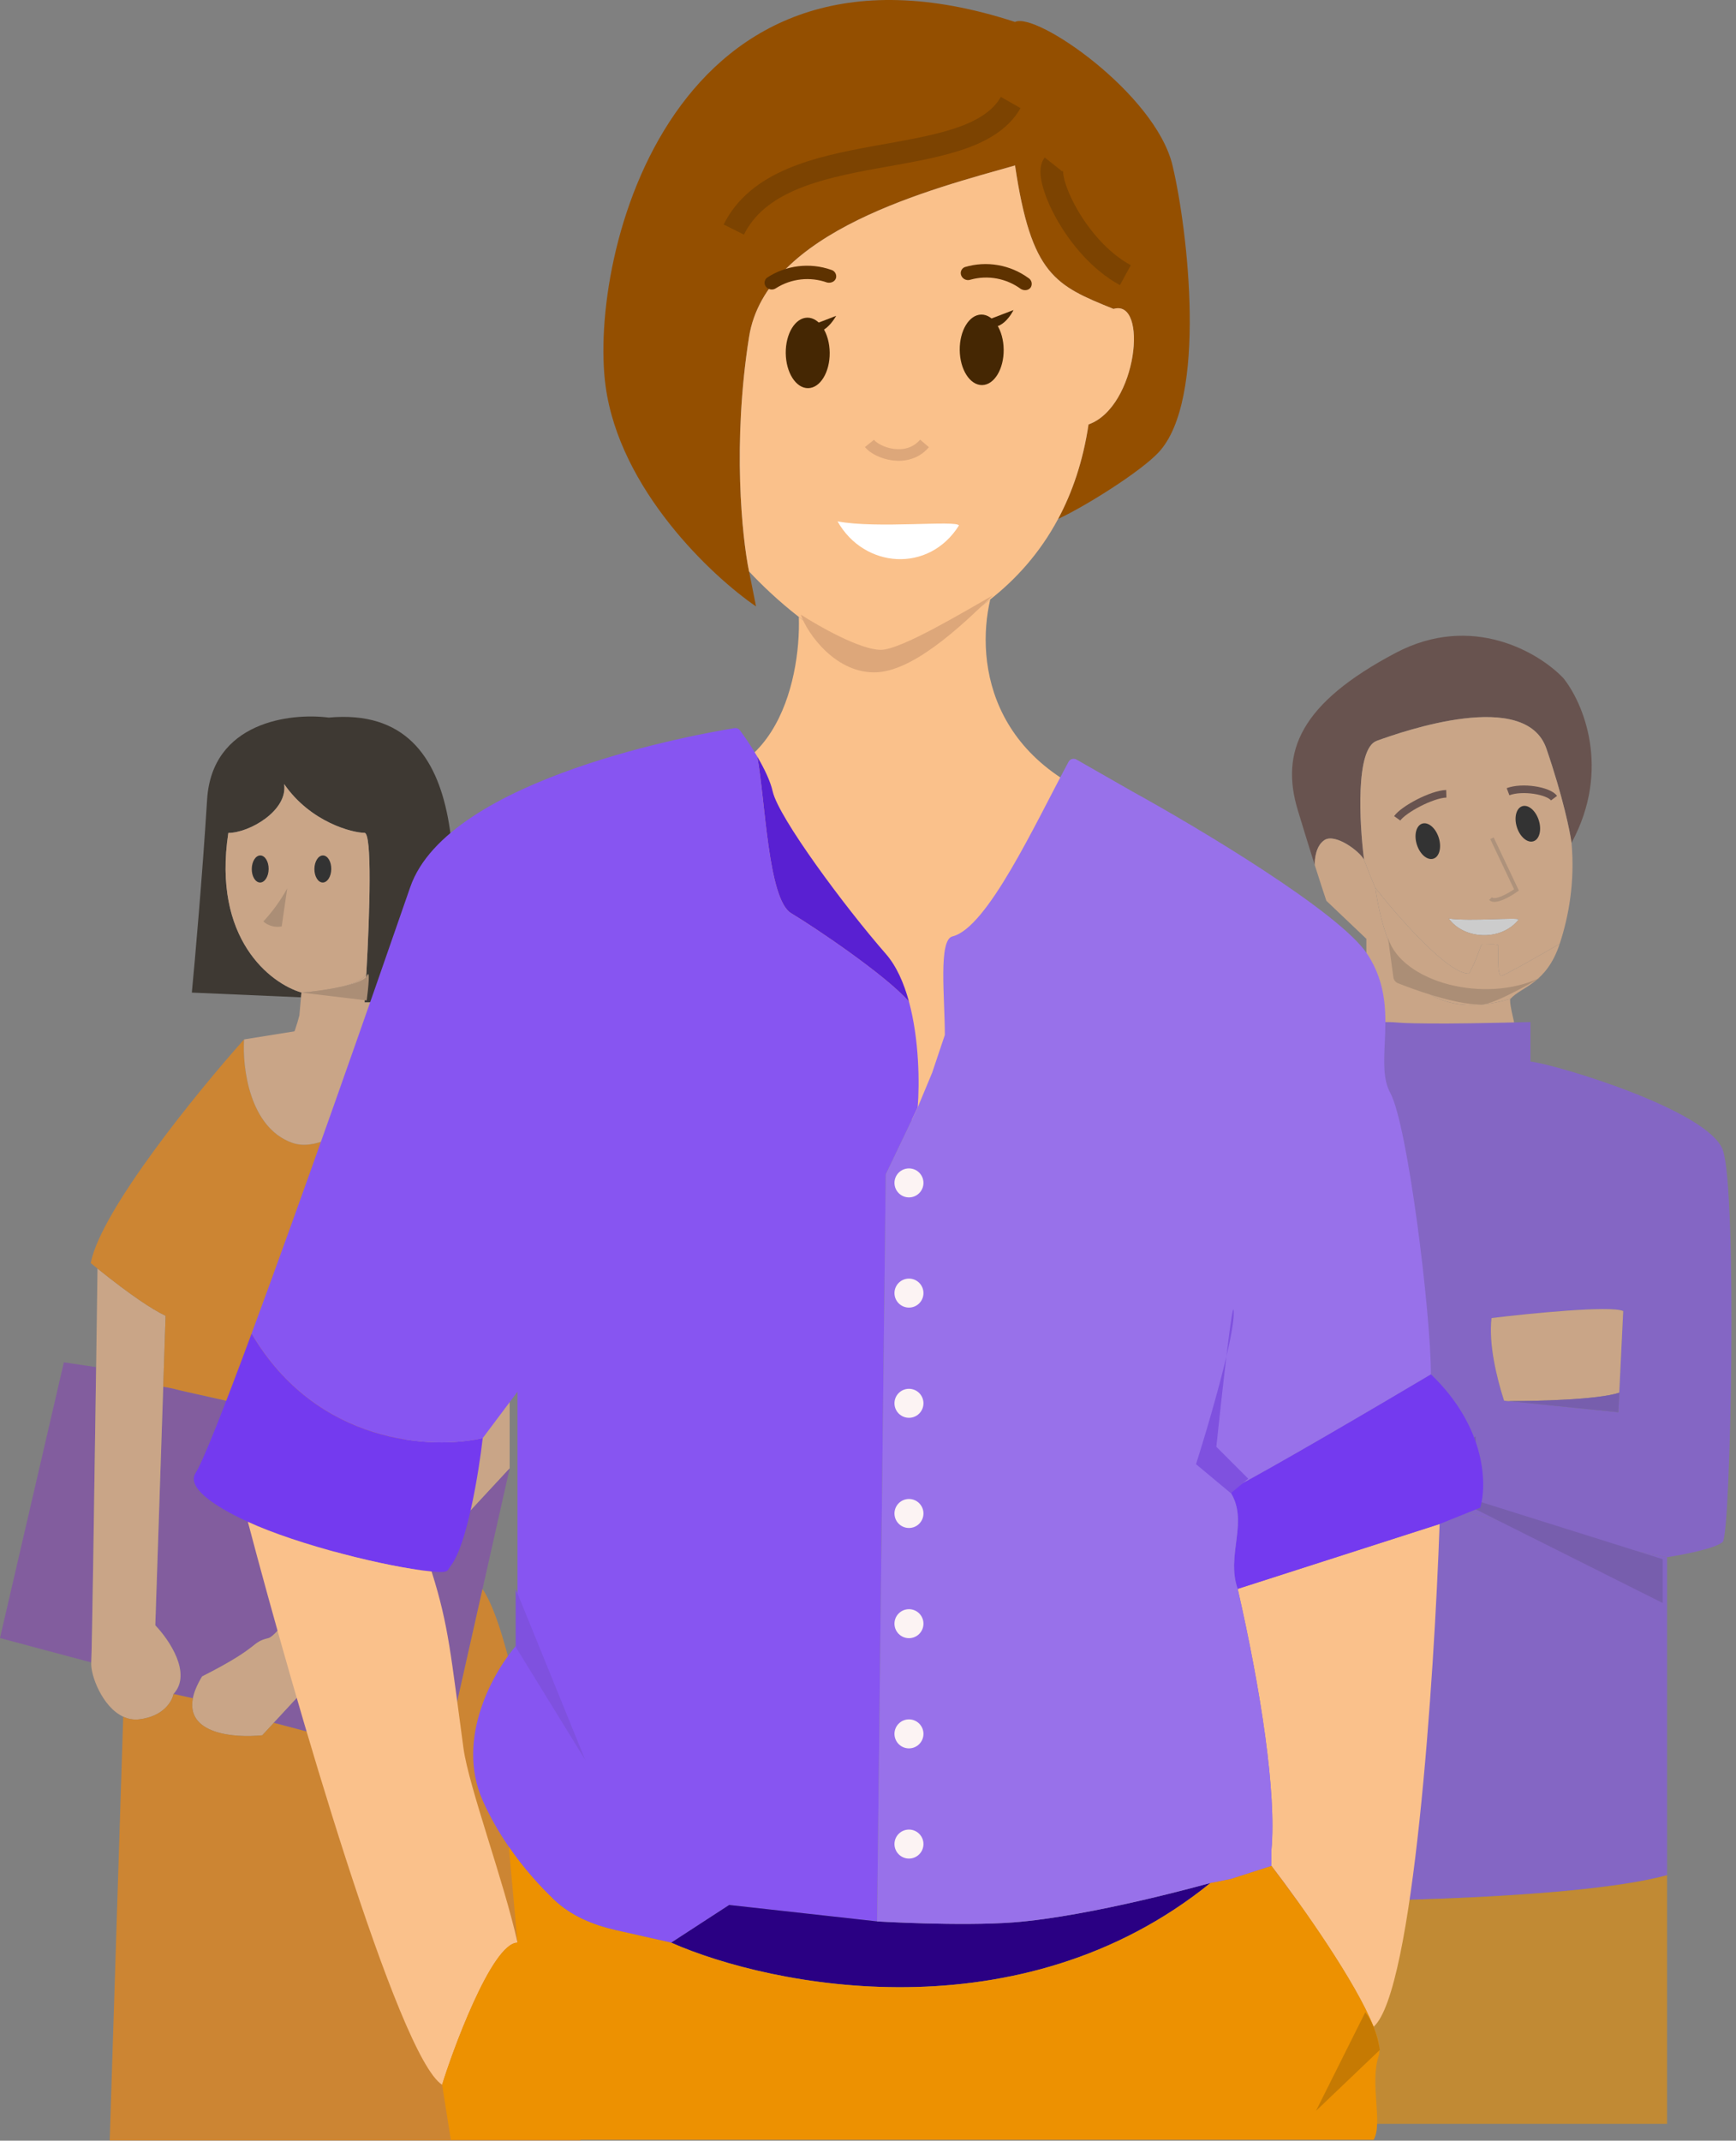 <?xml version="1.0" encoding="UTF-8"?> <svg xmlns="http://www.w3.org/2000/svg" width="206" height="254" viewBox="0 0 206 254" fill="none"><rect x="0" y="0" width="206" height="254" fill="#808080" stroke="none"/> <g opacity="0.6"> <path d="M19.369 164.549C19.369 164.549 19.777 164.549 21.633 165.035L48.197 170.972C43.492 178.589 33.639 193.931 31.866 194.364C29.651 194.905 31.122 195.299 23.982 198.913C23.382 199.904 23.033 200.765 22.886 201.51L20.587 200.998C22.814 198.591 20.075 194.564 18.428 192.851L19.65 156.127C19.585 158.066 19.369 164.549 19.369 164.549Z" fill="#8446B3"></path> <path d="M11.407 162.217C11.191 177.463 10.911 196.088 10.827 197.254L-0.002 194.364L7.578 161.646L11.407 162.217Z" fill="#8446B3"></path> <path d="M20.587 200.998C20.431 201.861 19.397 203.67 16.509 204.006C15.828 204.085 15.196 203.96 14.621 203.693C12.15 202.546 10.719 198.773 10.827 197.254C10.911 196.088 11.191 177.463 11.407 162.217C11.468 157.886 11.524 153.829 11.569 150.521C15.543 153.718 18.097 155.391 19.65 156.127L18.428 192.851C20.075 194.564 22.814 198.591 20.587 200.998Z" fill="#FABE8C"></path> <path d="M48.197 170.972L49.75 160.417C52.482 160.363 57.262 160.73 60.478 162.217V174.232L32.488 204.425L31.122 205.898C27.69 206.25 22.062 205.713 22.886 201.51C23.033 200.765 23.382 199.904 23.982 198.913C31.122 195.299 29.651 194.905 31.866 194.364C33.639 193.931 43.492 178.589 48.197 170.972Z" fill="#FABE8C"></path> <path d="M34.65 135.588C39.705 137.408 47.798 128.553 52.137 123.33C56.373 124.688 66.204 129.992 67.756 132.631C69.308 135.27 65.428 169.885 63.565 165.035C63.096 163.815 61.952 162.898 60.478 162.217C57.262 160.73 52.482 160.363 49.75 160.417L48.197 170.972L21.633 165.035C19.777 164.549 19.369 164.549 19.369 164.549C19.369 164.549 19.585 158.066 19.65 156.127C18.097 155.391 15.543 153.718 11.569 150.521C11.307 150.31 11.039 150.093 10.764 149.869C11.978 143.601 23.402 129.564 28.963 123.33C28.752 126.658 29.595 133.768 34.65 135.588Z" fill="#FF8900"></path> <path d="M32.488 204.425L60.478 174.232L57.258 188.55L52.504 209.686L32.488 204.425Z" fill="#8446B3"></path> <path d="M52.137 123.33C47.798 128.553 39.705 137.408 34.65 135.588C29.595 133.768 28.752 126.658 28.963 123.33L43.383 121.017L52.137 123.33Z" fill="#FABE8C"></path> <path d="M31.122 205.898L32.488 204.425L52.504 209.686L57.258 188.55C62.332 195.882 67.189 235.943 68.891 254H13.02L14.621 203.693C15.196 203.96 15.828 204.085 16.509 204.006C19.397 203.67 20.431 201.861 20.587 200.998L22.886 201.51C22.062 205.713 27.69 206.25 31.122 205.898Z" fill="#FF8900"></path> <path d="M27.094 98.831C25.182 111.391 32.082 116.688 35.77 117.767L35.719 118.337L22.764 117.776C23.129 113.977 24.004 104.076 24.576 94.87C25.148 85.665 34.437 84.55 39.01 85.144C57.031 83.492 53.923 107.004 53.208 118.93L46.338 118.935L43.264 118.937C43.333 117.901 43.408 116.704 43.479 115.422C43.869 108.406 44.177 98.819 43.249 98.819C41.877 98.82 36.885 97.605 33.719 93.035C34.179 96.197 29.57 98.829 27.094 98.831Z" fill="#120A00"></path> <path d="M35.77 117.767C32.082 116.688 25.182 111.391 27.094 98.831C29.57 98.829 34.179 96.197 33.719 93.035C36.885 97.605 41.877 98.82 43.249 98.819C44.177 98.819 43.869 108.406 43.479 115.422C43.124 116.948 38.192 117.621 35.77 117.767Z" fill="#FABE8C"></path> <path d="M49.954 124.043C45.118 124.843 35.393 129.62 31.852 126.508C34.47 125.444 35.476 120.54 35.524 120.487L35.719 118.337L35.77 117.767C38.192 117.621 43.124 116.948 43.479 115.422C43.408 116.704 43.333 117.901 43.264 118.937L46.338 118.935L49.954 124.043Z" fill="#FABE8C"></path> <ellipse cx="1.001" cy="1.606" rx="1.001" ry="1.606" transform="matrix(-1 -0.011 -0.011 1 39.328 101.514)" fill="black"></ellipse> <ellipse cx="1.001" cy="1.606" rx="1.001" ry="1.606" transform="matrix(-1 -0.011 -0.011 1 31.895 101.514)" fill="black"></ellipse> <path d="M43.514 115.816C43.064 116.843 38.191 117.555 35.811 117.782L43.514 118.705C43.701 117.314 43.963 114.789 43.514 115.816Z" fill="#C89870"></path> <path d="M34.082 105.405C33.305 106.829 32.353 108.151 31.248 109.339C31.543 109.597 31.892 109.783 32.27 109.885C32.648 109.987 33.044 110.002 33.428 109.928L34.082 105.405Z" fill="#C89870"></path> </g> <g opacity="0.6"> <path d="M186.482 100.012C191.247 91.213 187.817 83.308 185.507 80.455C182.66 77.46 174.693 72.671 165.6 77.476C154.234 83.482 151.914 89.228 154.006 96.15C154.774 98.692 155.459 100.893 156.017 102.654C155.98 101.928 156.16 100.313 157.183 99.668C158.462 98.863 161.341 100.996 161.866 102.019C161.308 97.695 160.827 88.817 163.368 87.902C166.545 86.758 181.052 81.679 183.502 88.829C185.462 94.549 186.305 98.668 186.482 100.012Z" fill="#59362E"></path> <path d="M163.204 105.354C165.448 120.91 174.422 119.921 179.234 118.521C180.546 117.053 183.502 116.765 185.078 111.991C182.971 113.214 178.642 115.683 178.178 115.781C177.598 115.904 177.81 112.466 177.803 112.2C177.795 111.933 176.173 112.106 175.919 112.057C175.665 112.008 175.575 113.164 174.339 115.517C171.915 115.667 165.906 108.804 163.204 105.354Z" fill="#FABE8C"></path> <path d="M171.908 108.985C173.723 111.499 178.151 111.712 180.205 109.109C180.13 108.807 174.554 109.36 171.908 108.985Z" fill="white"></path> <path d="M162.134 125.16C166.541 126.829 174.064 126.296 176.349 128.408C176.989 126.492 179.836 129.452 180.692 127.979C181.352 126.843 178.845 119.039 179.234 118.521C174.422 119.921 165.448 120.91 163.204 105.354C162.988 104.86 162.418 103.501 161.866 102.019C161.341 100.996 158.462 98.863 157.183 99.668C156.16 100.313 155.98 101.928 156.017 102.654C156.675 104.73 157.157 106.194 157.39 106.881L162.134 111.393L162.134 125.16Z" fill="#FABE8C"></path> <path fill-rule="evenodd" clip-rule="evenodd" d="M161.866 102.019C162.418 103.501 162.988 104.86 163.204 105.354C165.906 108.804 171.915 115.667 174.339 115.517C175.575 113.164 175.665 112.008 175.919 112.057C176.173 112.106 177.795 111.933 177.803 112.2C177.81 112.466 177.598 115.904 178.178 115.781C178.642 115.683 182.971 113.214 185.078 111.991C186.189 108.626 186.889 104.542 186.482 100.012C186.305 98.668 185.462 94.549 183.502 88.829C181.052 81.679 166.545 86.758 163.368 87.902C160.827 88.817 161.308 97.695 161.866 102.019ZM171.908 108.985C173.723 111.499 178.151 111.712 180.205 109.109C180.13 108.807 174.554 109.36 171.908 108.985Z" fill="#FABE8C"></path> <path d="M177.041 99.46L179.95 105.597C179.149 106.169 177.413 107.177 176.869 106.627" stroke="#CD9E78" stroke-width="0.451"></path> <path d="M178.95 93.94C180.632 93.302 183.735 93.803 184.409 94.704" stroke="#59362E" stroke-width="0.901"></path> <ellipse cx="169.428" cy="99.807" rx="1.362" ry="2.184" transform="rotate(-17.623 169.428 99.807)" fill="black"></ellipse> <ellipse cx="181.299" cy="97.741" rx="1.362" ry="2.184" transform="rotate(-17.623 181.299 97.741)" fill="black"></ellipse> <path d="M171.623 94.186C169.905 94.236 166.555 96.03 165.797 97.098" stroke="#59362E" stroke-width="0.901"></path> <path d="M165.342 115.958L164.711 111.306C166.378 116.572 176.212 119.147 182.798 115.995C182.798 115.995 177.416 119.199 175.767 119.199C172.507 119.199 167.444 117.283 165.885 116.66C165.589 116.542 165.385 116.273 165.342 115.958Z" fill="#C89870"></path> <path d="M197.819 184.772C199.703 184.484 203.662 183.715 204.43 182.946C205.391 181.985 206.16 141.147 204.43 136.439C202.701 131.73 184.778 126.336 181.607 125.952V121.27C181.607 121.27 174.676 121.447 171.651 121.447C164.564 121.447 166.789 121.27 164.027 121.27H163.162H161.048L160.182 126.121C153.936 128.427 137.898 131.846 134.669 134.997C131.441 138.149 129.545 165.522 129 178.814C129.731 182.512 133.367 189.21 142.06 186.426L162.8 175.831L178.967 167.572C178.818 167.187 178.653 166.721 178.481 166.195C177.621 163.561 176.619 159.421 176.994 156.395C177.03 156.106 177.078 155.827 177.141 155.561C173.804 156.407 164.071 159.532 155.035 162.499C150.956 163.838 147.019 165.144 143.876 166.195C140.551 163.002 134.246 155.311 135.63 150.084C137.014 144.856 149.269 156.317 155.035 162.499C164.071 159.532 173.804 156.407 177.141 155.561C177.078 155.827 177.03 156.106 176.994 156.395C181.562 155.839 191.081 154.893 192.615 155.561L192.147 165.248L192.035 167.572L178.967 166.244L178.481 166.195C178.653 166.721 178.818 167.187 178.967 167.572L162.8 175.831C164.182 177.435 186.763 182.722 197.819 184.772Z" fill="#8755F1"></path> <path d="M143.876 166.195C147.019 165.144 150.956 163.838 155.035 162.499C149.269 156.317 137.014 144.856 135.63 150.084C134.246 155.311 140.551 163.002 143.876 166.195Z" fill="#FABE8C"></path> <path d="M176.994 156.395C176.619 159.421 177.621 163.561 178.481 166.195L178.967 166.244C182.34 166.259 189.7 166.079 192.147 165.248L192.615 155.561C191.081 154.893 181.562 155.839 176.994 156.395Z" fill="#FABE8C"></path> <path d="M178.967 166.244L192.035 167.572L192.147 165.248C189.7 166.079 182.34 166.259 178.967 166.244Z" fill="#7247CC"></path> <path d="M142.06 225.584C155.754 225.84 186.522 225.584 197.819 222.503V184.772C186.763 182.722 164.182 177.435 162.8 175.831L142.06 186.426V225.584Z" fill="#8755F1"></path> <path d="M197.819 222.503C186.522 225.584 155.754 225.84 142.06 225.584V252H197.819V222.503Z" fill="#ED9101"></path> <path d="M169.43 176.241L197.299 185.003V190.199L169.43 176.241Z" fill="#7247CC"></path> <path d="M175.12 170.44L141.285 188.269L175.12 172.871V170.44Z" fill="#7247CC"></path> </g> <path d="M132.133 36.655C136.286 35.409 134.982 48.286 129.168 50.363C128.514 54.759 127.227 58.46 125.559 61.575C128.839 60.053 135.332 55.972 137.474 53.685C143.31 47.453 140.956 27.276 139.135 19.631C137.105 11.11 122.939 1.359 120.447 2.605C79.749 -10.684 69.783 30.429 71.859 45.794C73.52 58.087 84.456 68.358 89.716 71.957L88.886 67.805C88.055 63.79 86.892 52.605 88.886 39.98C90.879 27.356 110.757 22.4 120.447 19.631C122.381 32.658 125.228 33.862 132.133 36.655Z" fill="#944F00"></path> <path d="M129.168 50.363C134.982 48.286 136.286 35.409 132.133 36.655C125.228 33.862 122.381 32.658 120.447 19.631C110.757 22.4 90.879 27.356 88.886 39.98C86.892 52.605 88.055 63.79 88.886 67.805C90.28 69.31 92.424 71.369 94.793 73.203C98.303 75.922 102.304 78.15 105.082 77.356C107.85 76.565 112.785 74.832 117.508 71.127C120.47 68.803 123.349 65.704 125.559 61.575C127.227 58.46 128.514 54.759 129.168 50.363Z" fill="#FAC18B"></path> <path d="M105.082 77.356C102.304 78.15 98.303 75.922 94.793 73.203C95.039 80.955 91.793 95.546 76.843 91.891C120.447 176.986 119.405 105.064 135.601 96.343C117.508 91.891 115.719 78.74 117.508 71.127C112.785 74.832 107.85 76.565 105.082 77.356Z" fill="#FAC18B"></path> <path d="M104.142 79.764C99.281 80.068 95.787 75.207 95.027 72.928C97.18 74.32 102.092 77.106 104.522 77.106C106.953 77.106 114.65 72.421 117.815 70.649C115.283 73.054 109.004 79.46 104.142 79.764Z" fill="#DDA77A"></path> <path d="M61.411 165.13V195.066C58.658 198.162 53.978 206.214 57.282 213.646C58.167 215.639 59.237 217.478 60.378 219.136C62.142 221.7 64.075 223.83 65.755 225.425C67.765 227.332 70.368 228.411 73.071 229.021L79.647 230.506L86.529 226.033L104.077 227.983L105.109 139.324L108.894 131.41C109.125 128.567 109.077 123.325 107.862 118.85C105.109 115.696 96.634 110.008 93.881 108.357C91.128 106.705 90.817 94.938 89.864 89.776C89.148 88.554 88.373 87.425 87.804 86.658C87.656 86.457 87.411 86.358 87.165 86.397C83.35 87.009 53.182 92.238 48.68 105.26C43.872 119.166 35.706 142.439 29.848 158.249C37.63 171.462 51.38 172.012 57.282 170.636L61.411 165.13Z" fill="#8755F1"></path> <path d="M105.109 113.174C100.292 107.669 92.378 97.002 91.69 93.905C91.416 92.674 90.678 91.166 89.864 89.776C90.817 94.938 91.128 106.705 93.881 108.357C96.634 110.008 105.109 115.696 107.862 118.85C107.263 116.646 106.381 114.627 105.109 113.174Z" fill="#5920D2"></path> <path d="M53.497 185.775C55.424 183.298 56.823 174.65 57.282 170.636C51.38 172.012 37.63 171.462 29.848 158.249C26.623 166.954 24.097 173.396 23.217 174.765C22.165 176.403 25.049 178.557 29.411 180.567C35.404 183.328 46.032 185.972 51.215 186.464C53.353 186.667 53.032 186.372 53.497 185.775Z" fill="#743AEF"></path> <path d="M146.87 188.528C149.622 200.571 151.484 212.764 150.872 219.495V221.388C154.536 226.169 160.888 235.177 162.994 240.485C167.736 236.356 170.193 198.996 170.829 180.832L146.87 188.528Z" fill="#FAC18B"></path> <path d="M29.411 180.567C34.916 201.457 47.234 244.063 52.464 247.366C53.497 243.925 58.314 230.506 61.411 230.506C59.817 223.28 55.621 212.001 55 207.453C53.497 196.442 53.279 193.001 51.215 186.464C46.032 185.972 35.404 183.328 29.411 180.567Z" fill="#FAC18B"></path> <path d="M86.529 226.033L79.647 230.506C91.575 235.759 121.075 241.696 143.646 223.418C143.646 223.418 129.541 227.395 120.249 228.098C113.951 228.574 104.077 227.983 104.077 227.983L86.529 226.033Z" fill="#2A0083"></path> <path d="M79.647 230.506L73.071 229.021C70.368 228.411 67.765 227.332 65.755 225.425C64.075 223.83 62.142 221.7 60.378 219.136L61.411 230.506C58.314 230.506 53.497 243.925 52.464 247.366L53.497 253.904H162.994C164.141 251.954 162.502 247.229 163.603 243.925C163.846 243.196 163.591 241.989 162.994 240.485C160.888 235.177 154.536 226.169 150.872 221.388L146.055 222.936L143.646 223.418C121.075 241.696 91.575 235.759 79.647 230.506Z" fill="#ED9101"></path> <path d="M175.646 178.894C176.449 176.256 176.403 169.397 169.797 163.066C163.82 166.621 150.666 174.352 145.864 176.829C148.339 180.424 145.417 184.421 146.87 188.528L170.829 180.832L175.646 178.894Z" fill="#743AEF"></path> <path d="M150.872 219.495C151.484 212.764 149.622 200.571 146.87 188.528C145.417 184.421 148.339 180.424 145.864 176.829C150.666 174.352 163.82 166.621 169.797 163.066C169.797 155.84 167.044 133.475 164.98 129.69C164.121 128.116 164.215 126.065 164.32 123.761C164.468 120.526 164.638 116.791 162.227 113.174C158.924 108.219 142.27 98.264 134.356 93.905L127.739 90.124C127.405 89.933 126.979 90.052 126.797 90.391C122.798 97.817 117.162 110.105 113.023 111.109C111.331 111.52 112.117 118.335 112.117 122.808L110.614 127.281L108.894 131.41L105.109 139.324L104.077 227.983C104.077 227.983 113.951 228.574 120.249 228.098C129.541 227.395 143.646 223.418 143.646 223.418L146.055 222.936L150.872 221.388V219.495Z" fill="#9871EA"></path> <path d="M156.16 250.463L162.01 238.764C163.111 240.14 163.615 242.32 163.73 243.237L156.16 250.463Z" fill="#C67A03"></path> <path d="M69.449 208.829L61.191 195.41V188.528L69.449 208.829Z" fill="#7F51DF"></path> <path d="M146.055 177.174L141.926 173.733C142.906 170.641 144.531 165.189 145.529 160.956C146.003 157.009 146.399 154.216 146.399 155.84C146.399 156.877 146.049 158.751 145.529 160.956C145.12 164.366 144.653 168.638 144.334 171.668L148.119 175.453L146.055 177.174Z" fill="#7F51DF"></path> <circle cx="107.861" cy="140.356" r="1.72" fill="#FCF3F3"></circle> <circle cx="107.861" cy="153.432" r="1.72" fill="#FCF3F3"></circle> <circle cx="107.861" cy="166.507" r="1.72" fill="#FCF3F3"></circle> <circle cx="107.861" cy="179.582" r="1.72" fill="#FCF3F3"></circle> <circle cx="107.861" cy="192.657" r="1.72" fill="#FCF3F3"></circle> <circle cx="107.861" cy="205.732" r="1.72" fill="#FCF3F3"></circle> <circle cx="107.861" cy="218.807" r="1.72" fill="#FCF3F3"></circle> <ellipse cx="116.492" cy="41.509" rx="2.608" ry="4.183" transform="rotate(-0.603 116.492 41.509)" fill="#452703"></ellipse> <path d="M116.492 38.236L120.268 36.788C120.268 36.788 118.678 40.081 116.492 38.236Z" fill="#452703"></path> <ellipse cx="95.847" cy="41.874" rx="2.608" ry="4.183" transform="rotate(-0.603 95.847 41.874)" fill="#452703"></ellipse> <path d="M95.473 38.924L99.22 37.476C99.22 37.476 97.517 40.684 95.473 38.924Z" fill="#452703"></path> <path d="M121.81 34.417C121.912 34.4 122.009 34.362 122.096 34.307C122.183 34.251 122.258 34.178 122.316 34.092C122.425 33.908 122.457 33.689 122.404 33.482C122.352 33.275 122.219 33.097 122.036 32.987C120.963 32.207 119.726 31.684 118.419 31.459C117.113 31.233 115.772 31.311 114.5 31.687C114.401 31.723 114.311 31.78 114.235 31.853C114.16 31.927 114.1 32.015 114.06 32.113C114.02 32.211 114.001 32.315 114.004 32.421C114.007 32.526 114.032 32.63 114.077 32.725C114.17 32.925 114.333 33.082 114.536 33.167C114.739 33.252 114.967 33.257 115.173 33.182C116.187 32.903 117.251 32.858 118.285 33.05C119.319 33.242 120.295 33.667 121.141 34.292C121.342 34.411 121.579 34.455 121.81 34.417Z" fill="#5E3200"></path> <path d="M98.814 33.446C98.906 33.4 98.989 33.336 99.056 33.258C99.123 33.179 99.174 33.088 99.204 32.989C99.256 32.782 99.223 32.562 99.113 32.379C99.002 32.196 98.824 32.064 98.617 32.012C97.365 31.575 96.029 31.432 94.713 31.593C93.397 31.755 92.136 32.217 91.027 32.944C90.943 33.007 90.873 33.088 90.822 33.18C90.77 33.272 90.739 33.374 90.729 33.479C90.719 33.584 90.731 33.69 90.764 33.79C90.798 33.89 90.851 33.982 90.922 34.06C91.068 34.224 91.271 34.328 91.49 34.35C91.708 34.373 91.927 34.313 92.104 34.181C92.994 33.621 93.999 33.27 95.044 33.156C96.09 33.041 97.147 33.166 98.138 33.52C98.365 33.575 98.604 33.549 98.814 33.446Z" fill="#5E3200"></path> <path d="M99.387 61.861C102.528 67.453 110.213 68.04 113.787 62.36C113.658 61.691 103.979 62.761 99.387 61.861Z" fill="white"></path> <path d="M103.172 52.615C104.089 53.762 107.645 55.024 109.709 52.615" stroke="#DDA77A" stroke-width="1.376"></path> <path d="M125.023 19.523C123.862 20.984 127.561 29.403 133.541 32.649" stroke="#7C4301" stroke-width="2.69"></path> <path d="M119.932 12.164C114.985 20.85 92.79 15.806 87.073 27.239" stroke="#7C4301" stroke-width="2.69"></path> </svg> 